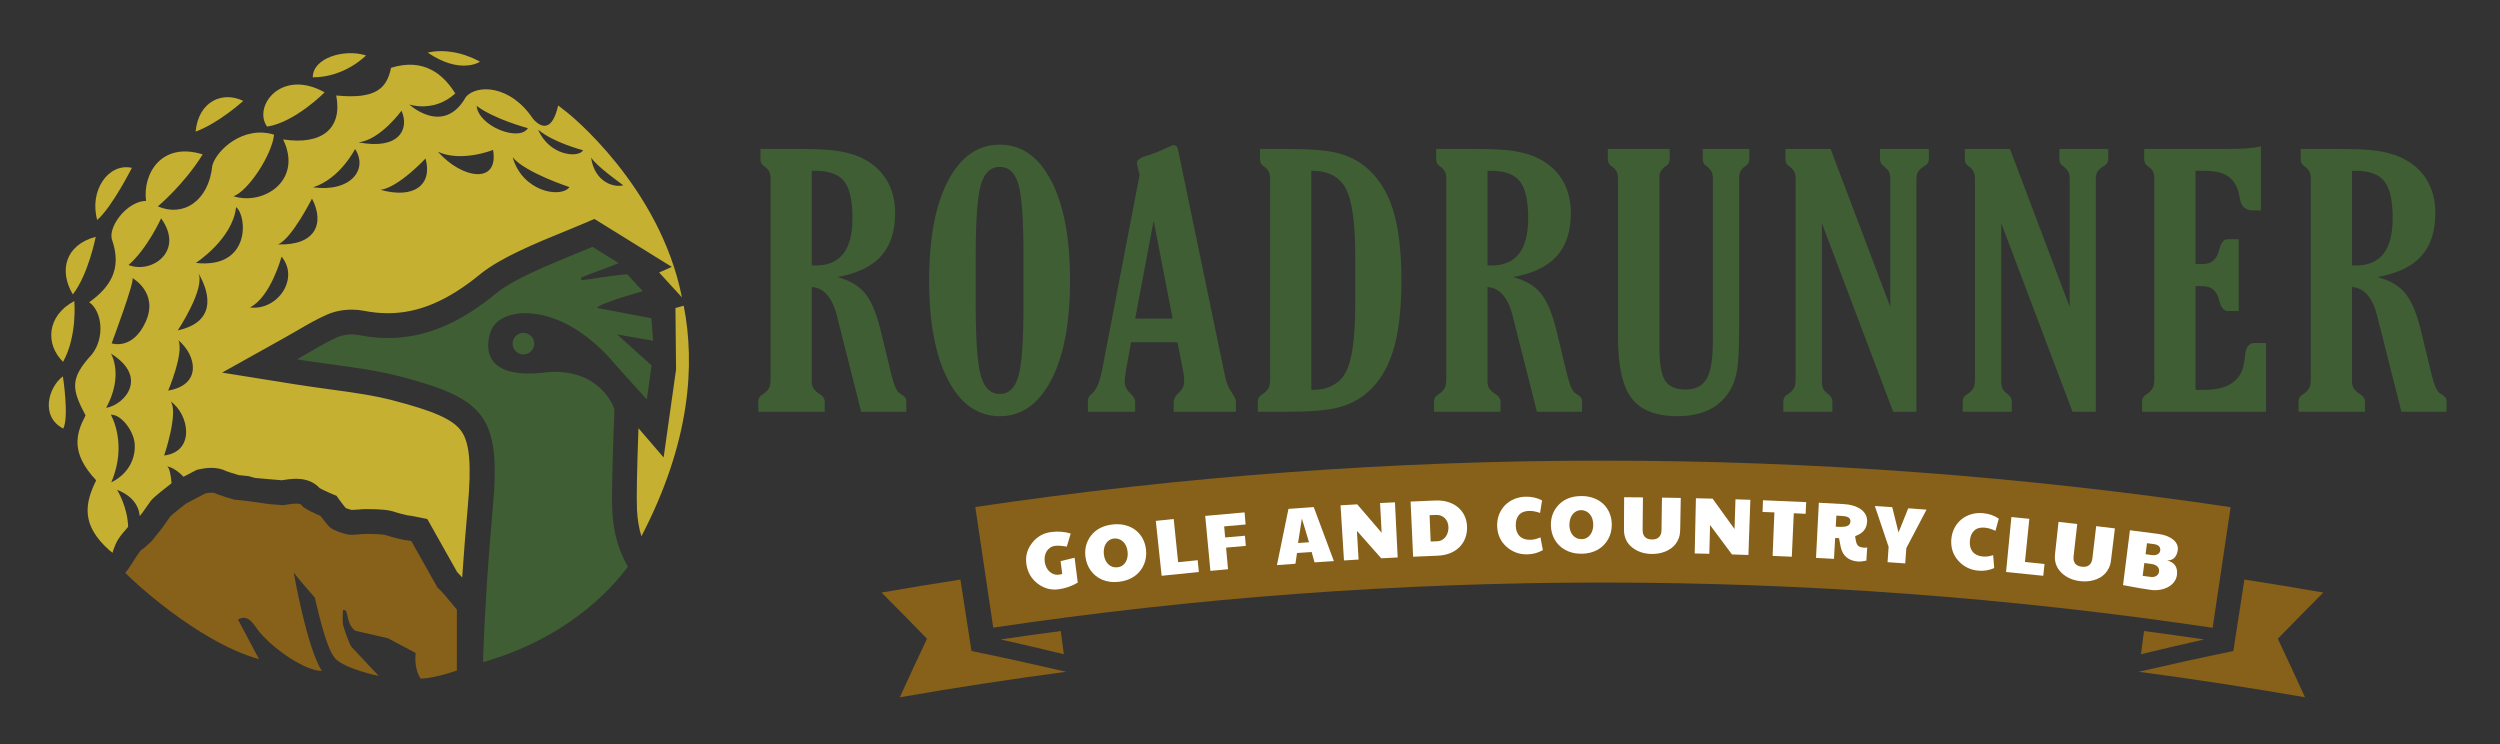 <?xml version="1.0" encoding="utf-8"?>
<!-- Generator: Adobe Illustrator 16.0.0, SVG Export Plug-In . SVG Version: 6.00 Build 0)  -->
<!DOCTYPE svg PUBLIC "-//W3C//DTD SVG 1.1//EN" "http://www.w3.org/Graphics/SVG/1.1/DTD/svg11.dtd">
<svg version="1.1" id="Layer_1" xmlns="http://www.w3.org/2000/svg" xmlns:xlink="http://www.w3.org/1999/xlink" x="0px" y="0px"
	 width="364.5px" height="108.5px" viewBox="0 0 364.5 108.5" enable-background="new 0 0 364.5 108.5" xml:space="preserve">
<rect x="0" y="0" width="364.5" height="108.5" fill="#333333" stroke="none"/>
<g>
	<path fill="#A5A5A5" d="M91.394,32.979c0.001-0.01,0-0.02,0.001-0.031C91.389,32.949,91.39,32.962,91.394,32.979z"/>
	<g>
		<path fill="#C6B031" d="M98.57,53.87L96.757,66.7l-3.666-4.264c-0.22,5.917-0.299,10.08-0.22,11.849
			c0.064,1.41,0.28,2.706,0.645,3.904c7.205-13.834,7.833-25.145,6.169-33.618l-1.204,0.334L98.57,53.87z"/>
		<path fill="#C6B031" d="M81.378,15.378c-0.789,3.54-2.279,3.533-3.681,1.928c-3.285-4.943-8.161-5.016-9.762-3.185
			c-3.245,5.777-8.275,1.108-8.275,1.108s3.614,1.255,6.718-1.604c-1.684-2.7-4.509-5.251-9.365-3.738
			c-0.609,2.993-2.206,4.612-7.993,4.034c0.922,4.758-2.004,7.283-7.743,6.408c2.929,6.025-2.94,9.677-7.229,8.281
			c2.087-0.721,5.575-5.943,5.912-8.973c-4.479-1.388-8.362,2.239-8.999,4.469c-0.526,5.279-4.296,7.577-7.947,5.982
			c0,0,3.786-3.143,6.54-7.577c-6.058-1.895-8.775,2.877-8.259,6.781c-2.794,0.03-5.663,3.867-4.937,5.744
			c1.481,4.304-0.431,6.933-3.352,9.034c1.88,1.306,2.313,5.166,0.403,7.584c-3.244,3.534-2.977,5.061-0.937,8.911
			c-1.407,2.681-2.223,5.458,1.552,9.467c-1.72,3.48-2.162,6.561,1.915,10.196l0.466,0.368c0.183-0.591,0.484-1.675,1.416-2.773
			l0.862-1.016c-0.09-2.983-1.618-5.393-1.618-5.393c2.177,0.847,3.167,2.275,3.311,3.832l0.362-0.454
			c0.457-0.659,1.006-1.446,1.177-1.671c0.257-0.341,0.449-0.596,2.943-2.543l0.154-0.121c-0.095-1.18-0.282-2.151-0.625-2.466
			c0.743,0.166,1.636,0.735,2.365,1.526l1.929-1.012l0.478-0.104c0.2-0.043,0.913-0.186,1.675-0.186
			c0.812,0,1.542,0.163,2.176,0.485c0.282,0.108,1.043,0.351,1.793,0.574l1.438,0.147l0.93,0.265l1.548,0.138
			c0.857,0.076,1.856,0.16,2.365,0.2c0.638-0.107,1.365-0.214,2.094-0.214c1.742,0,2.795,0.668,3.417,1.354
			c0.368,0.207,1.045,0.528,1.523,0.729l0.942,0.395l0.598,0.828c0.238,0.329,0.559,0.733,0.759,0.961
			c0.195,0.08,0.523,0.19,0.858,0.276c0.249-0.002,0.622-0.034,0.952-0.061c0.396-0.034,0.77-0.065,1.118-0.065
			c2.255,0,3.423,0.123,4.308,0.453c0.284,0.102,1.338,0.37,1.774,0.461c0.254,0.024,0.641,0.079,1.26,0.208l1.616,0.335l4.343,7.72
			c0.227,0.224,0.472,0.487,0.739,0.79c0.224-3.341,0.497-6.787,0.819-10.364c0.551-6.106,0.273-9.29-0.958-10.99
			c-1.219-1.681-3.923-2.891-9.98-4.466c-2.843-0.738-5.801-1.144-9.226-1.613c-1.701-0.234-3.459-0.475-5.342-0.777l-10.319-1.654
			l9.125-5.095c0.697-0.389,1.336-0.761,1.941-1.113c1.428-0.83,2.776-1.615,4.241-2.253c1.084-0.471,2.33-0.72,3.605-0.72
			c0.592,0,1.172,0.055,1.725,0.163c1.21,0.237,2.403,0.357,3.548,0.357c4.438,0,8.702-1.801,13.42-5.667
			c2.964-2.431,8.217-4.575,12.438-6.297c0.922-0.376,1.775-0.725,2.508-1.038l1.734-0.742l11.285,6.992l-1.848,0.814l3.32,3.63
			C96.23,27.099,82.74,16.432,82.74,16.432L81.378,15.378z M90.877,27.013c-1.271,0.373-4.184-0.379-4.704-4.07
			C86.827,24.141,90.877,27.013,90.877,27.013z M85.009,21.904c-0.616,1.172-4.927,0.834-6.545-3.005
			C80.586,20.759,85.009,21.904,85.009,21.904z M83.042,27.283c-1.304,1.667-6.871,0.668-8.295-4.353
			C76.563,25.167,83.042,27.283,83.042,27.283z M76.972,18.688c-1.284,2.038-7.217-0.299-7.482-3.255
			C72.092,17.401,76.972,18.688,76.972,18.688z M71.889,21.859c0.874,5.053-4.485,4.271-8.045,0.263
			C67.284,23.709,71.889,21.859,71.889,21.859z M62.044,23.105c1.068,3.873-1.722,5.934-6.564,4.57
			C58.111,27.346,62.044,23.105,62.044,23.105z M58.542,16.139c1.215,2.775-0.452,5.747-6.269,4.616
			C55.457,20.393,58.542,16.139,58.542,16.139z M51.769,21.72c1.951,3.001-0.653,6.335-6.142,5.593
			C49.587,26.08,51.769,21.72,51.769,21.72z M45.49,28.95c1.896,3.666,0.479,6.876-4.976,6.685
			C42.517,34.87,45.49,28.95,45.49,28.95z M41.049,37.413c2.668,3.216-0.598,7.913-4.608,7.412
			C39.473,43.318,41.049,37.413,41.049,37.413z M23.935,66.417c0,0,2.133-6.306,0.937-7.896
			C27.545,60.353,28.553,65.824,23.935,66.417z M34.421,30.195c1.644,1.291,2.142,9.03-5.868,8.141
			C28.553,38.335,33.93,34.852,34.421,30.195z M28.92,39.811c1.964,3.381,2.306,7.193-3.003,8.361
			C25.917,48.171,29.976,42.074,28.92,39.811z M26.02,49.615c2.666,2.253,3.424,6.499-1.499,7.333
			C24.521,56.949,26.829,51.536,26.02,49.615z M23.489,31.832c3.461,4.807-1.387,8.141-4.746,6.806
			C21.498,36.244,23.489,31.832,23.489,31.832z M19.304,40.535c0,0,3.847,2.125,1.944,6.363c-1.903,4.237-4.971,3.162-4.971,3.162
			S19.727,40.863,19.304,40.535z M15.478,59.469c2.611-4.828,0.696-7.915,0.696-7.915C21.685,54.974,18.219,58.984,15.478,59.469z
			 M19.631,64.641c0.175,1.909-0.677,4.346-3.412,5.689c2.438-5.666-0.062-9.863-0.062-9.863
			C17.598,60.368,19.457,62.733,19.631,64.641z"/>
		<path fill="#C6B031" d="M69.98,9.001c0,0-3.637-2.232-7.633-1.337C67.152,10.932,69.98,9.001,69.98,9.001z"/>
		<path fill="#C6B031" d="M53.368,8.081c-3.114-0.992-7.752,0.314-7.766,3.192C50.299,11.28,53.368,8.081,53.368,8.081z"/>
		<path fill="#C6B031" d="M47.334,13.464c-6.364-3.553-10.492,2.081-8.39,5C43.02,17.823,47.334,13.464,47.334,13.464z"/>
		<path fill="#C6B031" d="M28.518,19.192c3.454-1.286,6.945-4.478,6.945-4.478C32.493,13.253,28.945,14.714,28.518,19.192z"/>
		<path fill="#C6B031" d="M19.231,24.47c-3.456-0.746-6.245,3.348-5.058,7.603C16.325,30.211,19.231,24.47,19.231,24.47z"/>
		<path fill="#C6B031" d="M13.958,34.525c-4.465,1.184-5.389,4.972-3.341,8.398C12.874,40.047,13.958,34.525,13.958,34.525z"/>
		<path fill="#C6B031" d="M10.834,43.891c-4.041,2.154-4.252,6.318-1.635,8.866C11.305,48.947,10.834,43.891,10.834,43.891z"/>
		<path fill="#C6B031" d="M9.22,62.491c0.879-1.676-0.051-7.614-0.051-7.614C7.12,56.367,5.784,60.688,9.22,62.491z"/>
	</g>
	<g>
		<path fill="#3F5E34" d="M95.22,49.679c-0.097-1.259-0.175-2.27-0.248-3.279c-2.102-0.39-6.744-1.28-7.933-1.5
			c0.334-0.687,6.672-2.445,6.672-2.445l-2.25-2.461c-2.019,0.094-5.545,0.793-6.7,0.844c-0.007-0.123-0.013-0.248-0.023-0.373
			c1.145-0.501,4.294-1.587,5.47-2.104l-3.828-2.371c-3.843,1.645-10.917,4.215-14.075,6.805c-5.963,4.887-12.2,7.586-19.96,6.064
			c-1.015-0.198-2.247-0.087-3.188,0.322c-1.843,0.804-3.55,1.917-5.863,3.209c5.64,0.904,10.377,1.284,14.906,2.461
			c12.618,3.28,14.849,5.883,13.64,19.293c-0.673,7.447-1.176,14.919-1.422,22.396c12.149-3.458,18.597-10.496,21.127-13.922
			c-1.354-2.328-2.135-5.039-2.278-8.184c-0.123-2.721,0.109-9.593,0.321-14.76c0,0-1.813-5.928-9.646-5.428
			c-10.333,1.417-9.032-4.559-8.25-6.25c1.583-3.425,10.362-4.148,18.178,5.338l4.436,4.913l0.7-4.958l-5.017-4.524
			C90.824,48.889,94.295,49.539,95.22,49.679z"/>
		<circle fill="#3F5E34" cx="76.312" cy="50.102" r="1.576"/>
	</g>
	<g>
		<path fill="#87601A" d="M51.78,91.962c-1.455-1.087-0.844-3.287-1.781-3.007c0,0-0.081,1.629,0,2.073
			c0.081,0.444,0.943,2.973,1.268,3.305c0.325,0.333,3.949,4.214,3.949,4.214s-4.987-1.02-6.367-2.573s-2.629-7.637-2.954-8.858
			c0,0-2.005-2.232-3.062-3.627c0.002,0.015,1.859,10.808,4.082,14.322c-2.233,0.064-6.818-2.966-9.084-5.665
			c-0.829-0.987-1.546-2.715-3.132-1.821c1.198,2.257,2.054,3.873,3.066,5.779c-9.073-2.526-19.044-12.023-19.502-12.587
			c0.987-1.163,1.425-2.277,2.344-3.359c0.125,0.077,1.549-1.309,1.549-1.309l1.515-1.903c0,0,0.985-1.419,1.154-1.644
			c0.169-0.224,2.286-1.875,2.286-1.875l2.843-1.493c0,0,1.058-0.231,1.455,0c0.397,0.231,2.712,0.903,2.712,0.903l1.456,0.149
			l3.71,0.515l0,0c0.79,0.068,1.854,0.158,1.978,0.158c0.198,0,2.447-0.523,2.711,0c0.265,0.523,2.762,1.569,2.762,1.569
			s0.917,1.27,1.458,1.718c0.542,0.448,1.799,0.822,2.46,0.972c0.661,0.149,2.117-0.076,2.712-0.076s2.438,0,3.038,0.225
			c0.6,0.224,2.451,0.673,2.65,0.673c0.198,0,0.917,0.149,0.917,0.149l3.851,6.846c0.205,0.013,1.575,1.668,2.787,3.145v8.872
			c0,0-2.752,1.037-5.252,1.204c-1.083-1.5-0.75-3.75-0.75-3.75l-4.083-2.167L51.78,91.962z"/>
	</g>
</g>
<g>
	<g>
		<path fill="#3F5E34" d="M116.182,21.714c2.573,0,4.477,0.087,5.712,0.259c1.236,0.173,2.336,0.458,3.304,0.854
			c1.709,0.726,3.021,1.792,3.938,3.2c0.915,1.408,1.373,3.087,1.373,5.039c0,2.678-0.691,4.776-2.073,6.296
			c-1.382,1.521-3.505,2.531-6.373,3.031c1.727,0.449,3.048,1.201,3.964,2.254c0.916,1.054,1.684,2.799,2.305,5.234l1.632,6.736
			c0.19,0.76,0.372,1.347,0.544,1.762c0.173,0.415,0.372,0.716,0.596,0.907c0.052,0.052,0.156,0.121,0.312,0.207
			c0.482,0.277,0.725,0.596,0.725,0.959v1.58h-6.58l-3.343-13.212c-0.051-0.19-0.112-0.441-0.181-0.752
			c-0.674-2.677-1.9-4.084-3.679-4.223v13.73c0,0.415,0.068,0.743,0.207,0.985c0.138,0.242,0.389,0.501,0.751,0.777
			c0.052,0.035,0.146,0.095,0.286,0.181c0.431,0.276,0.647,0.622,0.647,1.036v1.477h-9.689v-1.477c0-0.449,0.198-0.794,0.596-1.036
			c0.139-0.086,0.241-0.156,0.311-0.208c0.329-0.258,0.557-0.526,0.688-0.802c0.128-0.276,0.193-0.708,0.193-1.295v-0.337V26.067
			c0-0.415-0.056-0.743-0.168-0.985c-0.113-0.241-0.297-0.475-0.557-0.699c-0.069-0.051-0.147-0.104-0.233-0.155
			c-0.345-0.242-0.519-0.579-0.519-1.011v-1.502H116.182z M118.358,24.901v13.808h0.569c1.796,0,3.139-0.574,4.029-1.722
			c0.89-1.148,1.334-2.879,1.334-5.195c0-2.556-0.405-4.344-1.217-5.362c-0.812-1.019-2.211-1.529-4.197-1.529H118.358z"/>
		<path fill="#3F5E34" d="M145.779,60.679c-3.194,0-5.712-1.757-7.552-5.272c-1.84-3.515-2.759-8.355-2.759-14.521
			c0-6.183,0.919-11.027,2.759-14.534c1.84-3.506,4.358-5.26,7.552-5.26c3.161,0,5.656,1.754,7.487,5.26
			c1.831,3.506,2.746,8.351,2.746,14.534c0,6.184-0.916,11.027-2.746,14.534C151.436,58.926,148.94,60.679,145.779,60.679z
			 M149.225,44.435v-7.176c0-5.267-0.251-8.739-0.751-10.415c-0.5-1.675-1.398-2.513-2.694-2.513c-1.33,0-2.25,0.854-2.758,2.564
			c-0.511,1.709-0.765,5.164-0.765,10.363v7.176c0,5.216,0.254,8.688,0.765,10.415c0.508,1.728,1.429,2.591,2.758,2.591
			c1.296,0,2.194-0.846,2.694-2.539C148.974,53.209,149.225,49.72,149.225,44.435z"/>
		<path fill="#3F5E34" d="M164.91,49.901l-0.726,3.964c-0.017,0.086-0.034,0.199-0.051,0.337c-0.104,0.673-0.155,1.131-0.155,1.373
			c0,0.674,0.254,1.244,0.764,1.71c0.509,0.466,0.765,0.889,0.765,1.269v1.477h-6.892v-1.477c0-0.466,0.155-0.82,0.466-1.062
			c0.121-0.086,0.19-0.138,0.208-0.155c0.345-0.345,0.638-0.842,0.88-1.489c0.242-0.648,0.466-1.551,0.673-2.708l5.312-27.643
			l-0.338-1.398c-0.018-0.035-0.029-0.079-0.038-0.13s-0.013-0.129-0.013-0.233c0-0.414,0.526-0.777,1.58-1.087l0.078-0.026
			c0.794-0.241,1.584-0.548,2.371-0.92c0.786-0.371,1.213-0.557,1.283-0.557c0.155,0,0.293,0.048,0.414,0.143
			s0.198,0.229,0.234,0.401l6.891,33.187c0.172,0.864,0.479,1.62,0.92,2.267s0.661,1.118,0.661,1.412v1.477h-9.068v-1.477
			c0-0.414,0.254-0.854,0.764-1.321c0.509-0.467,0.764-1.002,0.764-1.606c0-0.259-0.018-0.544-0.051-0.854
			c-0.036-0.311-0.087-0.631-0.156-0.959l-0.777-3.912H164.91z M165.507,46.456h5.465l-2.771-14.274L165.507,46.456z"/>
		<path fill="#3F5E34" d="M185.181,26.818v-0.75c0-0.415-0.056-0.743-0.168-0.985c-0.113-0.241-0.3-0.475-0.558-0.699
			c-0.07-0.051-0.146-0.104-0.232-0.155c-0.347-0.242-0.52-0.579-0.52-1.011v-1.502h3.859c3.385,0,5.855,0.194,7.411,0.583
			c1.555,0.388,2.91,1.049,4.067,1.982c1.83,1.485,3.169,3.545,4.016,6.179c0.847,2.634,1.27,6.11,1.27,10.428
			c0,4.318-0.423,7.798-1.27,10.44c-0.847,2.643-2.186,4.698-4.016,6.166c-1.157,0.916-2.513,1.568-4.067,1.957
			c-1.556,0.388-4.026,0.583-7.411,0.583h-4.17v-1.477c0-0.449,0.199-0.794,0.596-1.036c0.139-0.086,0.242-0.156,0.312-0.208
			c0.327-0.258,0.558-0.526,0.687-0.802c0.13-0.276,0.194-0.708,0.194-1.295v-0.337V26.818z M191.192,24.901v31.944h0.104
			c2.348,0,3.984-0.855,4.91-2.565c0.923-1.71,1.385-4.957,1.385-9.741v-7.332c0-4.784-0.462-8.031-1.385-9.741
			c-0.926-1.71-2.562-2.565-4.91-2.565H191.192z"/>
		<path fill="#3F5E34" d="M214.701,21.714c2.573,0,4.478,0.087,5.712,0.259c1.235,0.173,2.336,0.458,3.305,0.854
			c1.709,0.726,3.021,1.792,3.938,3.2c0.915,1.408,1.372,3.087,1.372,5.039c0,2.678-0.69,4.776-2.07,6.296
			c-1.383,1.521-3.509,2.531-6.375,3.031c1.728,0.449,3.048,1.201,3.964,2.254c0.916,1.054,1.684,2.799,2.307,5.234l1.631,6.736
			c0.19,0.76,0.372,1.347,0.544,1.762c0.174,0.415,0.372,0.716,0.598,0.907c0.05,0.052,0.154,0.121,0.31,0.207
			c0.483,0.277,0.726,0.596,0.726,0.959v1.58h-6.579l-3.344-13.212c-0.052-0.19-0.111-0.441-0.181-0.752
			c-0.674-2.677-1.901-4.084-3.679-4.223v13.73c0,0.415,0.068,0.743,0.207,0.985c0.139,0.242,0.389,0.501,0.751,0.777
			c0.053,0.035,0.147,0.095,0.285,0.181c0.432,0.276,0.647,0.622,0.647,1.036v1.477h-9.688v-1.477c0-0.449,0.198-0.794,0.596-1.036
			c0.139-0.086,0.242-0.156,0.312-0.208c0.327-0.258,0.557-0.526,0.687-0.802c0.129-0.276,0.193-0.708,0.193-1.295v-0.337V26.067
			c0-0.415-0.056-0.743-0.169-0.985c-0.111-0.241-0.297-0.475-0.556-0.699c-0.069-0.051-0.147-0.104-0.234-0.155
			c-0.346-0.242-0.519-0.579-0.519-1.011v-1.502H214.701z M216.877,24.901v13.808h0.57c1.795,0,3.138-0.574,4.027-1.722
			s1.335-2.879,1.335-5.195c0-2.556-0.407-4.344-1.218-5.362c-0.812-1.019-2.211-1.529-4.197-1.529H216.877z"/>
		<path fill="#3F5E34" d="M249.738,26.818v-0.75c0-0.415-0.055-0.743-0.168-0.985c-0.112-0.241-0.298-0.475-0.557-0.699
			c-0.035-0.034-0.104-0.086-0.207-0.155c-0.363-0.242-0.544-0.579-0.544-1.011v-1.502h6.787v1.502c0,0.432-0.19,0.769-0.569,1.011
			c-0.088,0.052-0.165,0.104-0.234,0.155c-0.242,0.207-0.414,0.423-0.518,0.647c-0.104,0.225-0.156,0.536-0.156,0.933v0.854v20.959
			c0,3.058-0.111,5.182-0.336,6.374c-0.225,1.191-0.604,2.193-1.141,3.005c-0.777,1.175-1.791,2.056-3.043,2.643
			s-2.751,0.881-4.495,0.881c-3.108,0-5.328-0.868-6.658-2.604c-1.331-1.735-1.994-4.693-1.994-8.873V26.067
			c0-0.415-0.058-0.743-0.169-0.985c-0.112-0.241-0.298-0.475-0.559-0.699c-0.05-0.034-0.128-0.086-0.231-0.155
			c-0.346-0.225-0.52-0.561-0.52-1.011v-1.502h9.017v1.502c0,0.432-0.19,0.769-0.569,1.011c-0.121,0.069-0.19,0.112-0.207,0.129
			c-0.259,0.225-0.446,0.449-0.558,0.673c-0.113,0.225-0.168,0.536-0.168,0.933v0.854v23.706c0,2.47,0.279,4.132,0.843,4.987
			c0.559,0.854,1.541,1.283,2.939,1.283c1.468,0,2.503-0.522,3.108-1.568c0.604-1.044,0.906-2.888,0.906-5.531V26.818z"/>
		<path fill="#3F5E34" d="M265.631,32.543v23.084c0,0.414,0.056,0.747,0.168,0.998s0.307,0.488,0.583,0.712
			c0.018,0.017,0.076,0.061,0.181,0.129c0.397,0.294,0.596,0.656,0.596,1.088v1.477h-7.15v-1.477c0-0.449,0.199-0.794,0.597-1.036
			c0.139-0.086,0.242-0.156,0.312-0.208c0.327-0.258,0.557-0.526,0.686-0.802c0.13-0.276,0.194-0.708,0.194-1.295v-0.337V26.067
			c0-0.415-0.056-0.743-0.169-0.985c-0.111-0.241-0.298-0.475-0.557-0.699c-0.069-0.051-0.147-0.104-0.233-0.155
			c-0.345-0.242-0.518-0.579-0.518-1.011v-1.502h6.581l8.704,23.032V26.067c0-0.415-0.06-0.743-0.182-0.985
			c-0.121-0.241-0.319-0.483-0.595-0.725c-0.018-0.017-0.08-0.06-0.183-0.129c-0.345-0.225-0.527-0.561-0.544-1.011v-1.502h7.126
			v1.502c0,0.432-0.208,0.76-0.623,0.985c-0.121,0.069-0.216,0.13-0.285,0.181c-0.347,0.242-0.583,0.488-0.713,0.738
			c-0.129,0.251-0.192,0.635-0.192,1.153v0.544v33.213h-3.396L265.631,32.543z"/>
		<path fill="#3F5E34" d="M291.782,32.543v23.084c0,0.414,0.057,0.747,0.169,0.998c0.113,0.25,0.308,0.488,0.583,0.712
			c0.018,0.017,0.078,0.061,0.182,0.129c0.397,0.294,0.597,0.656,0.597,1.088v1.477h-7.151v-1.477c0-0.449,0.198-0.794,0.596-1.036
			c0.139-0.086,0.242-0.156,0.312-0.208c0.327-0.258,0.557-0.526,0.686-0.802c0.129-0.276,0.193-0.708,0.193-1.295v-0.337V26.067
			c0-0.415-0.056-0.743-0.168-0.985c-0.112-0.241-0.298-0.475-0.558-0.699c-0.068-0.051-0.146-0.104-0.232-0.155
			c-0.345-0.242-0.518-0.579-0.518-1.011v-1.502h6.58l8.705,23.032V26.067c0-0.415-0.061-0.743-0.182-0.985
			c-0.12-0.241-0.32-0.483-0.597-0.725c-0.018-0.017-0.077-0.06-0.18-0.129c-0.347-0.225-0.528-0.561-0.545-1.011v-1.502h7.124
			v1.502c0,0.432-0.207,0.76-0.622,0.985c-0.121,0.069-0.215,0.13-0.283,0.181c-0.347,0.242-0.583,0.488-0.714,0.738
			c-0.129,0.251-0.193,0.635-0.193,1.153v0.544v33.213h-3.394L291.782,32.543z"/>
		<path fill="#3F5E34" d="M312.313,60.031v-1.477c0-0.449,0.197-0.794,0.595-1.036c0.139-0.086,0.242-0.156,0.311-0.208
			c0.329-0.258,0.559-0.526,0.687-0.802c0.131-0.276,0.195-0.708,0.195-1.295v-0.337V26.067c0-0.415-0.057-0.743-0.168-0.985
			c-0.113-0.241-0.298-0.475-0.557-0.699c-0.07-0.051-0.148-0.104-0.234-0.155c-0.346-0.242-0.517-0.579-0.517-1.011v-1.502h12.099
			c1.207,0,2.188-0.03,2.939-0.09c0.75-0.061,1.412-0.151,1.982-0.272v9.326h-1.167c-1.071,0-1.701-0.552-1.891-1.659
			c-0.087-0.535-0.182-0.949-0.285-1.243c-0.346-1.019-0.899-1.753-1.658-2.203c-0.76-0.449-1.865-0.673-3.316-0.673h-1.218v13.602
			h0.881c0.657,0,1.167-0.121,1.528-0.363c0.364-0.242,0.657-0.639,0.882-1.192c0.068-0.189,0.146-0.449,0.232-0.777
			c0.242-0.863,0.639-1.295,1.192-1.295h1.58v10.467h-1.58c-0.554,0-0.95-0.432-1.192-1.295c-0.087-0.328-0.164-0.587-0.232-0.777
			c-0.207-0.535-0.501-0.928-0.882-1.179c-0.38-0.25-0.889-0.375-1.528-0.375h-0.881v15.13h1.27c1.382,0,2.526-0.216,3.433-0.648
			c0.908-0.432,1.568-1.079,1.982-1.943c0.276-0.639,0.457-1.468,0.544-2.488c0.122-1.174,0.57-1.761,1.347-1.761h1.71v10.026
			H312.313z"/>
		<path fill="#3F5E34" d="M340.745,21.714c2.573,0,4.477,0.087,5.712,0.259c1.235,0.173,2.336,0.458,3.304,0.854
			c1.71,0.726,3.022,1.792,3.938,3.2c0.915,1.408,1.374,3.087,1.374,5.039c0,2.678-0.691,4.776-2.074,6.296
			c-1.382,1.521-3.506,2.531-6.373,3.031c1.728,0.449,3.048,1.201,3.964,2.254c0.916,1.054,1.685,2.799,2.306,5.234l1.633,6.736
			c0.189,0.76,0.372,1.347,0.545,1.762c0.172,0.415,0.37,0.716,0.595,0.907c0.052,0.052,0.156,0.121,0.312,0.207
			c0.483,0.277,0.725,0.596,0.725,0.959v1.58h-6.58l-3.341-13.212c-0.054-0.19-0.113-0.441-0.183-0.752
			c-0.673-2.677-1.899-4.084-3.68-4.223v13.73c0,0.415,0.069,0.743,0.208,0.985c0.139,0.242,0.389,0.501,0.752,0.777
			c0.051,0.035,0.146,0.095,0.285,0.181c0.432,0.276,0.646,0.622,0.646,1.036v1.477h-9.688v-1.477c0-0.449,0.198-0.794,0.595-1.036
			c0.139-0.086,0.243-0.156,0.312-0.208c0.328-0.258,0.558-0.526,0.687-0.802c0.131-0.276,0.194-0.708,0.194-1.295v-0.337V26.067
			c0-0.415-0.057-0.743-0.168-0.985c-0.113-0.241-0.298-0.475-0.557-0.699c-0.069-0.051-0.148-0.104-0.232-0.155
			c-0.347-0.242-0.519-0.579-0.519-1.011v-1.502H340.745z M342.919,24.901v13.808h0.57c1.798,0,3.14-0.574,4.028-1.722
			c0.89-1.148,1.335-2.879,1.335-5.195c0-2.556-0.405-4.344-1.218-5.362c-0.812-1.019-2.211-1.529-4.196-1.529H342.919z"/>
	</g>
</g>
<g>
	<path fill="#87601A" d="M322.604,91.532c-58.937-8.784-118.851-8.791-177.79-0.024c-0.872-5.861-1.744-11.724-2.616-17.584
		c60.676-9.025,122.353-9.018,183.027,0.023C324.351,79.809,323.477,85.67,322.604,91.532z"/>
	<path fill="#87601A" d="M155.449,97.946c-8.104,1.073-16.192,2.313-24.258,3.721c1.297-2.849,2.619-5.695,3.963-8.536
		c-2.188-2.257-4.398-4.503-6.629-6.737c3.83-0.668,7.664-1.299,11.502-1.894c0.538,3.473,1.076,6.945,1.615,10.418
		C146.274,95.874,150.878,96.884,155.449,97.946z"/>
	<path fill="#87601A" d="M145.893,93.23c2.92-0.431,5.844-0.839,8.769-1.227c0.149,1.127,0.299,2.254,0.447,3.381
		C152.053,94.643,148.98,93.924,145.893,93.23z"/>
	<path fill="#87601A" d="M311.813,97.946c8.105,1.073,16.193,2.313,24.26,3.721c-1.299-2.849-2.619-5.695-3.965-8.536
		c2.189-2.257,4.398-4.503,6.63-6.737c-3.829-0.668-7.663-1.3-11.502-1.894c-0.538,3.473-1.075,6.945-1.614,10.418
		C320.988,95.874,316.385,96.884,311.813,97.946z"/>
	<path fill="#87601A" d="M321.37,93.23c-2.919-0.431-5.844-0.839-8.769-1.227c-0.15,1.127-0.299,2.254-0.448,3.381
		C315.211,94.643,318.284,93.924,321.37,93.23z"/>
</g>
<g>
	<path fill="#FFFFFF" d="M155.539,79.698c-0.725-0.13-1.289-0.167-1.688-0.116c-0.294,0.038-0.545,0.132-0.755,0.278
		c-0.21,0.147-0.379,0.328-0.505,0.54c-0.128,0.214-0.212,0.451-0.257,0.713c-0.045,0.261-0.049,0.524-0.014,0.79
		c0.04,0.294,0.122,0.566,0.244,0.812c0.122,0.247,0.275,0.456,0.458,0.625s0.393,0.295,0.629,0.378
		c0.237,0.082,0.488,0.106,0.752,0.071c0.144-0.019,0.302-0.051,0.474-0.097c-0.082-0.627-0.163-1.255-0.245-1.883
		c0.681-0.165,1.363-0.33,2.045-0.493c0.154,1.21,0.307,2.42,0.46,3.63c-0.877,0.518-1.806,0.842-2.787,0.971
		c-1.14,0.149-2.167-0.131-3.083-0.845c-0.917-0.717-1.459-1.661-1.622-2.836c-0.158-1.144,0.12-2.172,0.839-3.082
		c0.708-0.904,1.628-1.433,2.756-1.581c1.031-0.136,1.989-0.062,2.871,0.218C155.918,78.428,155.729,79.063,155.539,79.698z"/>
	<path fill="#FFFFFF" d="M158.259,81.188c-0.143-1.153,0.116-2.173,0.781-3.057c0.71-0.943,1.762-1.498,3.152-1.661
		c0.678-0.079,1.303-0.044,1.873,0.104c0.571,0.147,1.07,0.386,1.497,0.714c0.427,0.329,0.772,0.739,1.036,1.229
		c0.265,0.491,0.429,1.037,0.495,1.639c0.04,0.364,0.036,0.725-0.012,1.083c-0.047,0.358-0.139,0.701-0.275,1.028
		c-0.135,0.328-0.313,0.635-0.534,0.922c-0.22,0.287-0.482,0.543-0.786,0.767c-0.304,0.224-0.649,0.411-1.035,0.561
		c-0.387,0.15-0.815,0.252-1.285,0.307c-0.48,0.056-0.929,0.055-1.343-0.003c-0.416-0.058-0.797-0.162-1.146-0.311
		c-0.35-0.151-0.663-0.34-0.942-0.571c-0.28-0.231-0.521-0.491-0.724-0.778c-0.204-0.288-0.369-0.599-0.495-0.933
		S158.304,81.547,158.259,81.188z M162.921,82.711c0.309-0.036,0.562-0.129,0.764-0.281c0.203-0.153,0.36-0.335,0.477-0.55
		c0.115-0.214,0.192-0.449,0.229-0.702c0.037-0.254,0.041-0.498,0.014-0.732c-0.034-0.307-0.107-0.584-0.216-0.83
		c-0.11-0.247-0.251-0.456-0.423-0.625c-0.172-0.17-0.372-0.298-0.598-0.383c-0.227-0.085-0.472-0.117-0.736-0.098
		c-0.313,0.044-0.572,0.144-0.777,0.298c-0.205,0.154-0.364,0.342-0.479,0.561c-0.115,0.219-0.19,0.458-0.225,0.717
		c-0.034,0.26-0.037,0.514-0.007,0.764c0.035,0.295,0.108,0.563,0.218,0.806c0.11,0.243,0.251,0.446,0.423,0.612
		c0.171,0.166,0.372,0.289,0.598,0.37C162.41,82.717,162.656,82.742,162.921,82.711z"/>
	<path fill="#FFFFFF" d="M168.516,75.943c0.871-0.093,1.741-0.184,2.612-0.272c0.214,2.097,0.428,4.194,0.642,6.292
		c0.952-0.097,1.904-0.192,2.856-0.285c0.056,0.573,0.111,1.146,0.167,1.718c-1.809,0.176-3.618,0.36-5.426,0.553
		C169.083,81.28,168.799,78.612,168.516,75.943z"/>
	<path fill="#FFFFFF" d="M175.72,75.22c1.913-0.181,3.826-0.352,5.74-0.515c0.05,0.589,0.1,1.177,0.15,1.766
		c-1.042,0.088-2.085,0.18-3.127,0.274c0.048,0.539,0.097,1.078,0.146,1.617c0.961-0.086,1.923-0.171,2.884-0.253
		c0.042,0.493,0.084,0.987,0.126,1.481c-0.959,0.082-1.918,0.166-2.876,0.252c0.095,1.051,0.189,2.103,0.284,3.154
		c-0.856,0.078-1.712,0.156-2.569,0.237C176.225,80.563,175.973,77.892,175.72,75.22z"/>
	<path fill="#FFFFFF" d="M187.857,74.196c1.228-0.092,2.456-0.18,3.685-0.264c0.988,2.622,1.969,5.246,2.937,7.874
		c-0.94,0.06-1.88,0.123-2.819,0.188c-0.141-0.506-0.281-1.012-0.424-1.518c-0.711,0.05-1.422,0.101-2.133,0.152
		c-0.076,0.521-0.15,1.043-0.227,1.564c-0.899,0.066-1.8,0.135-2.699,0.205C186.726,79.664,187.287,76.929,187.857,74.196z
		 M190.854,79.058c-0.346-1.153-0.691-2.305-1.039-3.457c-0.188,1.19-0.375,2.381-0.559,3.571
		C189.79,79.133,190.321,79.095,190.854,79.058z"/>
	<path fill="#FFFFFF" d="M195.451,73.677c0.811-0.05,1.62-0.099,2.431-0.146c1.194,1.377,2.382,2.758,3.56,4.143
		c-0.075-1.443-0.152-2.885-0.228-4.328c0.724-0.038,1.447-0.075,2.171-0.11c0.131,2.681,0.262,5.361,0.395,8.041
		c-0.799,0.04-1.6,0.081-2.399,0.123c-1.175-1.339-2.356-2.673-3.545-4.005c0.081,1.396,0.163,2.793,0.245,4.189
		c-0.71,0.042-1.42,0.085-2.13,0.129C195.784,79.034,195.617,76.355,195.451,73.677z"/>
	<path fill="#FFFFFF" d="M205.665,73.128c1.21-0.055,2.421-0.106,3.629-0.154c0.678-0.027,1.294,0.048,1.851,0.224
		c0.558,0.176,1.035,0.433,1.436,0.771c0.4,0.337,0.716,0.745,0.945,1.224c0.229,0.479,0.352,1.008,0.369,1.587
		c0.021,0.609-0.066,1.168-0.26,1.676c-0.193,0.508-0.478,0.947-0.853,1.319c-0.374,0.371-0.83,0.665-1.365,0.881
		c-0.536,0.216-1.137,0.336-1.805,0.363c-1.193,0.046-2.389,0.098-3.582,0.152C205.909,78.49,205.787,75.809,205.665,73.128z
		 M209.53,78.916c0.301-0.012,0.558-0.085,0.771-0.219c0.213-0.135,0.386-0.301,0.52-0.501c0.134-0.199,0.23-0.417,0.288-0.657
		c0.058-0.239,0.083-0.468,0.075-0.689c-0.011-0.266-0.062-0.511-0.153-0.732c-0.094-0.222-0.22-0.411-0.38-0.569
		c-0.16-0.158-0.348-0.278-0.562-0.362c-0.218-0.083-0.454-0.12-0.71-0.109c-0.315,0.013-0.631,0.025-0.945,0.038
		c0.053,1.28,0.104,2.559,0.156,3.839C208.903,78.94,209.216,78.928,209.53,78.916z"/>
	<path fill="#FFFFFF" d="M223.107,78.702c0.137-0.002,0.264-0.011,0.382-0.026c0.117-0.016,0.233-0.038,0.349-0.065
		c0.115-0.029,0.233-0.064,0.354-0.109c0.12-0.044,0.255-0.095,0.403-0.155c0.118,0.617,0.236,1.235,0.355,1.854
		c-0.689,0.402-1.443,0.611-2.264,0.625c-1.159,0.021-2.16-0.338-3.006-1.082c-0.887-0.773-1.354-1.784-1.397-3.038
		c-0.014-0.609,0.078-1.174,0.283-1.694s0.493-0.97,0.868-1.351c0.374-0.38,0.82-0.68,1.339-0.898
		c0.518-0.219,1.08-0.334,1.691-0.345c0.866-0.016,1.656,0.166,2.37,0.544c-0.099,0.608-0.196,1.215-0.294,1.823
		c-0.582-0.205-1.108-0.303-1.579-0.295c-0.657,0.012-1.153,0.206-1.487,0.58c-0.334,0.375-0.493,0.896-0.479,1.562
		c0.006,0.332,0.058,0.627,0.156,0.886c0.097,0.259,0.235,0.478,0.416,0.655c0.18,0.178,0.399,0.312,0.658,0.402
		C222.484,78.665,222.778,78.707,223.107,78.702z"/>
	<path fill="#FFFFFF" d="M226.118,76.576c-0.013-1.163,0.356-2.147,1.113-2.952c0.81-0.858,1.915-1.294,3.312-1.301
		c0.681-0.003,1.295,0.101,1.847,0.311c0.55,0.211,1.019,0.503,1.405,0.876c0.387,0.374,0.685,0.819,0.893,1.336
		c0.208,0.517,0.311,1.078,0.31,1.685c-0.001,0.366-0.044,0.724-0.132,1.074c-0.088,0.351-0.216,0.681-0.387,0.992
		c-0.172,0.31-0.381,0.596-0.632,0.856c-0.252,0.262-0.539,0.487-0.866,0.675c-0.324,0.189-0.688,0.336-1.088,0.442
		c-0.399,0.106-0.835,0.16-1.309,0.163c-0.483,0.002-0.928-0.049-1.332-0.152c-0.405-0.104-0.774-0.25-1.104-0.438
		c-0.33-0.188-0.62-0.412-0.872-0.672c-0.25-0.26-0.461-0.544-0.632-0.854c-0.168-0.309-0.298-0.636-0.387-0.982
		S226.124,76.938,226.118,76.576z M230.574,78.607c0.31-0.001,0.573-0.066,0.79-0.195s0.396-0.293,0.532-0.494
		c0.14-0.2,0.242-0.424,0.306-0.673c0.065-0.248,0.096-0.489,0.096-0.726c0-0.309-0.042-0.592-0.124-0.85
		c-0.08-0.257-0.198-0.48-0.349-0.667c-0.153-0.188-0.337-0.337-0.552-0.447c-0.216-0.11-0.455-0.169-0.721-0.18
		c-0.314,0.01-0.583,0.08-0.802,0.211c-0.221,0.131-0.4,0.299-0.538,0.504c-0.139,0.205-0.24,0.434-0.302,0.688
		c-0.063,0.254-0.093,0.506-0.093,0.758c0.004,0.297,0.046,0.573,0.128,0.826c0.081,0.253,0.199,0.471,0.352,0.655
		c0.152,0.184,0.336,0.329,0.552,0.433C230.067,78.556,230.308,78.608,230.574,78.607z"/>
	<path fill="#FFFFFF" d="M240.855,78.654c0.45,0.005,0.794-0.11,1.029-0.344c0.237-0.235,0.358-0.584,0.365-1.045
		c0.022-1.57,0.045-3.141,0.066-4.711c0.914,0.013,1.828,0.028,2.743,0.044c-0.031,1.57-0.06,3.141-0.088,4.71
		c-0.009,0.413-0.07,0.784-0.188,1.115c-0.119,0.332-0.277,0.626-0.474,0.884c-0.199,0.257-0.431,0.479-0.695,0.666
		c-0.266,0.187-0.551,0.339-0.854,0.458c-0.304,0.12-0.622,0.206-0.95,0.261c-0.329,0.055-0.655,0.08-0.979,0.076
		c-1.112-0.013-2.051-0.319-2.82-0.919c-0.828-0.638-1.242-1.517-1.236-2.638c0.009-1.57,0.017-3.141,0.024-4.711
		c0.914,0.004,1.827,0.011,2.742,0.02c-0.016,1.571-0.031,3.141-0.046,4.711C239.484,78.17,239.939,78.643,240.855,78.654z"/>
	<path fill="#FFFFFF" d="M247.264,72.644c0.811,0.018,1.621,0.038,2.433,0.059c1.074,1.474,2.139,2.949,3.197,4.428
		c0.045-1.444,0.092-2.888,0.138-4.332c0.723,0.023,1.446,0.047,2.17,0.072c-0.094,2.682-0.188,5.364-0.282,8.046
		c-0.8-0.028-1.6-0.054-2.399-0.08c-1.059-1.432-2.123-2.862-3.195-4.288c-0.037,1.398-0.07,2.796-0.107,4.195
		c-0.711-0.018-1.421-0.036-2.133-0.051C247.145,78.009,247.204,75.326,247.264,72.644z"/>
	<path fill="#FFFFFF" d="M258.707,74.708c-0.575-0.023-1.15-0.045-1.727-0.067c0.021-0.568,0.043-1.136,0.064-1.703
		c2.101,0.08,4.199,0.17,6.299,0.271c-0.027,0.567-0.055,1.134-0.082,1.702c-0.575-0.028-1.151-0.055-1.728-0.081
		c-0.096,2.114-0.191,4.227-0.287,6.34c-0.934-0.042-1.866-0.082-2.798-0.12C258.536,78.937,258.621,76.822,258.707,74.708z"/>
	<path fill="#FFFFFF" d="M272.116,81.74c-0.519,0.104-0.892,0.15-1.118,0.136c-1.445-0.089-2.315-0.783-2.615-2.092
		c-0.084-0.439-0.169-0.88-0.254-1.32c-0.188-0.01-0.377-0.021-0.563-0.032c-0.057,1.016-0.113,2.033-0.171,3.049
		c-0.873-0.048-1.747-0.095-2.621-0.14c0.139-2.681,0.276-5.36,0.413-8.041c1.237,0.063,2.474,0.13,3.711,0.202
		c0.481,0.027,0.931,0.106,1.348,0.237c0.416,0.129,0.776,0.304,1.076,0.522c0.303,0.219,0.533,0.481,0.695,0.785
		c0.16,0.304,0.229,0.646,0.205,1.027c-0.019,0.282-0.069,0.531-0.157,0.75c-0.087,0.218-0.204,0.411-0.353,0.58
		c-0.148,0.168-0.326,0.314-0.532,0.439c-0.207,0.125-0.439,0.233-0.696,0.324c0.013,0.095,0.023,0.189,0.035,0.284
		c0.009,0.065,0.018,0.121,0.025,0.167c0.01,0.045,0.018,0.084,0.023,0.116c0.017,0.083,0.033,0.166,0.05,0.249
		c0.038,0.148,0.084,0.274,0.14,0.378c0.054,0.104,0.126,0.19,0.216,0.259c0.09,0.068,0.204,0.121,0.341,0.158
		c0.137,0.038,0.304,0.062,0.505,0.075c0.031,0.001,0.082,0.001,0.15-0.002c0.069-0.003,0.159-0.01,0.269-0.018
		C272.197,80.469,272.158,81.104,272.116,81.74z M269.794,76.041c0.008-0.148-0.017-0.273-0.078-0.374
		c-0.057-0.101-0.143-0.183-0.254-0.245c-0.11-0.061-0.242-0.108-0.395-0.137c-0.153-0.03-0.318-0.05-0.495-0.06
		c-0.275-0.016-0.552-0.031-0.828-0.047c-0.029,0.537-0.06,1.074-0.09,1.61c0.153,0.008,0.308,0.017,0.461,0.026
		c0.13,0.002,0.259,0.003,0.39,0.005c0.154-0.003,0.306-0.014,0.455-0.034c0.147-0.021,0.283-0.058,0.405-0.114
		c0.122-0.056,0.222-0.134,0.298-0.235C269.741,76.337,269.784,76.204,269.794,76.041z"/>
	<path fill="#FFFFFF" d="M275.359,79.73c-0.66-1.987-1.33-3.972-2.007-5.956c0.845,0.055,1.689,0.111,2.535,0.169
		c0.309,1.229,0.614,2.458,0.918,3.687c0.47-1.174,0.941-2.348,1.417-3.522c0.888,0.065,1.776,0.131,2.664,0.2
		c-0.989,1.866-1.971,3.734-2.944,5.605c-0.054,0.746-0.109,1.49-0.162,2.235c-0.857-0.062-1.716-0.123-2.573-0.182
		C275.257,81.221,275.308,80.476,275.359,79.73z"/>
	<path fill="#FFFFFF" d="M289.082,81.136c0.137,0.012,0.264,0.018,0.384,0.015c0.118-0.002,0.235-0.012,0.353-0.028
		c0.118-0.015,0.239-0.039,0.365-0.069c0.124-0.031,0.264-0.067,0.418-0.111c0.052,0.627,0.103,1.254,0.153,1.881
		c-0.73,0.325-1.503,0.452-2.32,0.377c-1.155-0.104-2.113-0.57-2.874-1.401c-0.798-0.864-1.153-1.92-1.062-3.171
		c0.052-0.607,0.206-1.159,0.464-1.653c0.261-0.495,0.596-0.911,1.011-1.249c0.414-0.337,0.89-0.587,1.428-0.749
		c0.539-0.161,1.113-0.215,1.721-0.16c0.863,0.078,1.632,0.344,2.301,0.798c-0.164,0.593-0.327,1.187-0.489,1.78
		c-0.558-0.267-1.07-0.421-1.539-0.464c-0.656-0.059-1.172,0.079-1.544,0.416c-0.373,0.336-0.587,0.837-0.646,1.501
		c-0.027,0.331-0.008,0.63,0.062,0.898c0.068,0.268,0.184,0.5,0.343,0.696c0.16,0.196,0.364,0.354,0.611,0.471
		C288.466,81.032,288.754,81.106,289.082,81.136z"/>
	<path fill="#FFFFFF" d="M293.262,75.385c0.871,0.085,1.743,0.172,2.614,0.26c-0.214,2.097-0.427,4.194-0.639,6.292
		c0.951,0.097,1.903,0.196,2.854,0.296c-0.061,0.572-0.121,1.145-0.183,1.718c-1.808-0.192-3.616-0.376-5.425-0.553
		C292.744,80.727,293.002,78.056,293.262,75.385z"/>
	<path fill="#FFFFFF" d="M303.541,82.629c0.448,0.052,0.802-0.027,1.061-0.236c0.26-0.209,0.418-0.544,0.471-1.001
		c0.184-1.56,0.367-3.12,0.55-4.679c0.91,0.107,1.82,0.216,2.729,0.327c-0.19,1.559-0.381,3.118-0.571,4.677
		c-0.05,0.408-0.151,0.771-0.303,1.089s-0.339,0.594-0.562,0.83c-0.227,0.236-0.479,0.433-0.763,0.591
		c-0.283,0.158-0.582,0.281-0.899,0.368c-0.314,0.087-0.639,0.141-0.973,0.163c-0.332,0.02-0.661,0.012-0.982-0.026
		c-1.107-0.127-2.012-0.528-2.717-1.204c-0.76-0.721-1.081-1.637-0.959-2.751c0.169-1.562,0.339-3.123,0.509-4.684
		c0.91,0.099,1.818,0.199,2.729,0.302c-0.177,1.561-0.354,3.122-0.529,4.682C302.224,82.008,302.627,82.524,303.541,82.629z"/>
	<path fill="#FFFFFF" d="M313.566,86.004c-0.892-0.118-2.233-0.352-4.029-0.693c0.335-2.667,0.671-5.333,1.006-8
		c1.385,0.174,2.77,0.354,4.153,0.537c0.443,0.059,0.849,0.159,1.215,0.301c0.363,0.141,0.672,0.314,0.925,0.517
		c0.252,0.204,0.438,0.436,0.561,0.698c0.121,0.261,0.163,0.541,0.121,0.839c-0.067,0.487-0.232,0.86-0.489,1.122
		c-0.258,0.26-0.611,0.393-1.058,0.398c0.54,0.123,0.933,0.37,1.176,0.737c0.243,0.369,0.325,0.838,0.246,1.408
		c-0.05,0.359-0.184,0.684-0.403,0.975c-0.217,0.291-0.497,0.533-0.841,0.727c-0.342,0.193-0.734,0.33-1.177,0.411
		C314.53,86.063,314.062,86.07,313.566,86.004z M314.786,83.352c0.021-0.159,0.01-0.302-0.033-0.432
		c-0.046-0.128-0.117-0.24-0.216-0.334s-0.221-0.171-0.368-0.233c-0.146-0.062-0.312-0.105-0.495-0.129
		c-0.344-0.045-0.687-0.091-1.029-0.135c-0.081,0.621-0.162,1.243-0.243,1.865c0.089,0.015,0.176,0.029,0.262,0.041
		c0.085,0.011,0.167,0.021,0.244,0.032c0.225,0.029,0.448,0.059,0.672,0.088c0.152,0.02,0.295,0.019,0.434-0.006
		c0.14-0.024,0.26-0.07,0.369-0.136c0.108-0.066,0.198-0.151,0.268-0.255C314.72,83.614,314.767,83.492,314.786,83.352z
		 M314.958,80.283c0.072-0.544-0.245-0.863-0.95-0.957c-0.326-0.042-0.65-0.085-0.977-0.128c-0.07,0.537-0.14,1.073-0.209,1.61
		c0.315,0.042,0.633,0.083,0.949,0.125c0.154,0.02,0.299,0.02,0.436,0c0.139-0.021,0.26-0.059,0.365-0.113
		c0.105-0.056,0.191-0.128,0.259-0.22C314.899,80.51,314.942,80.404,314.958,80.283z"/>
</g>
</svg>
